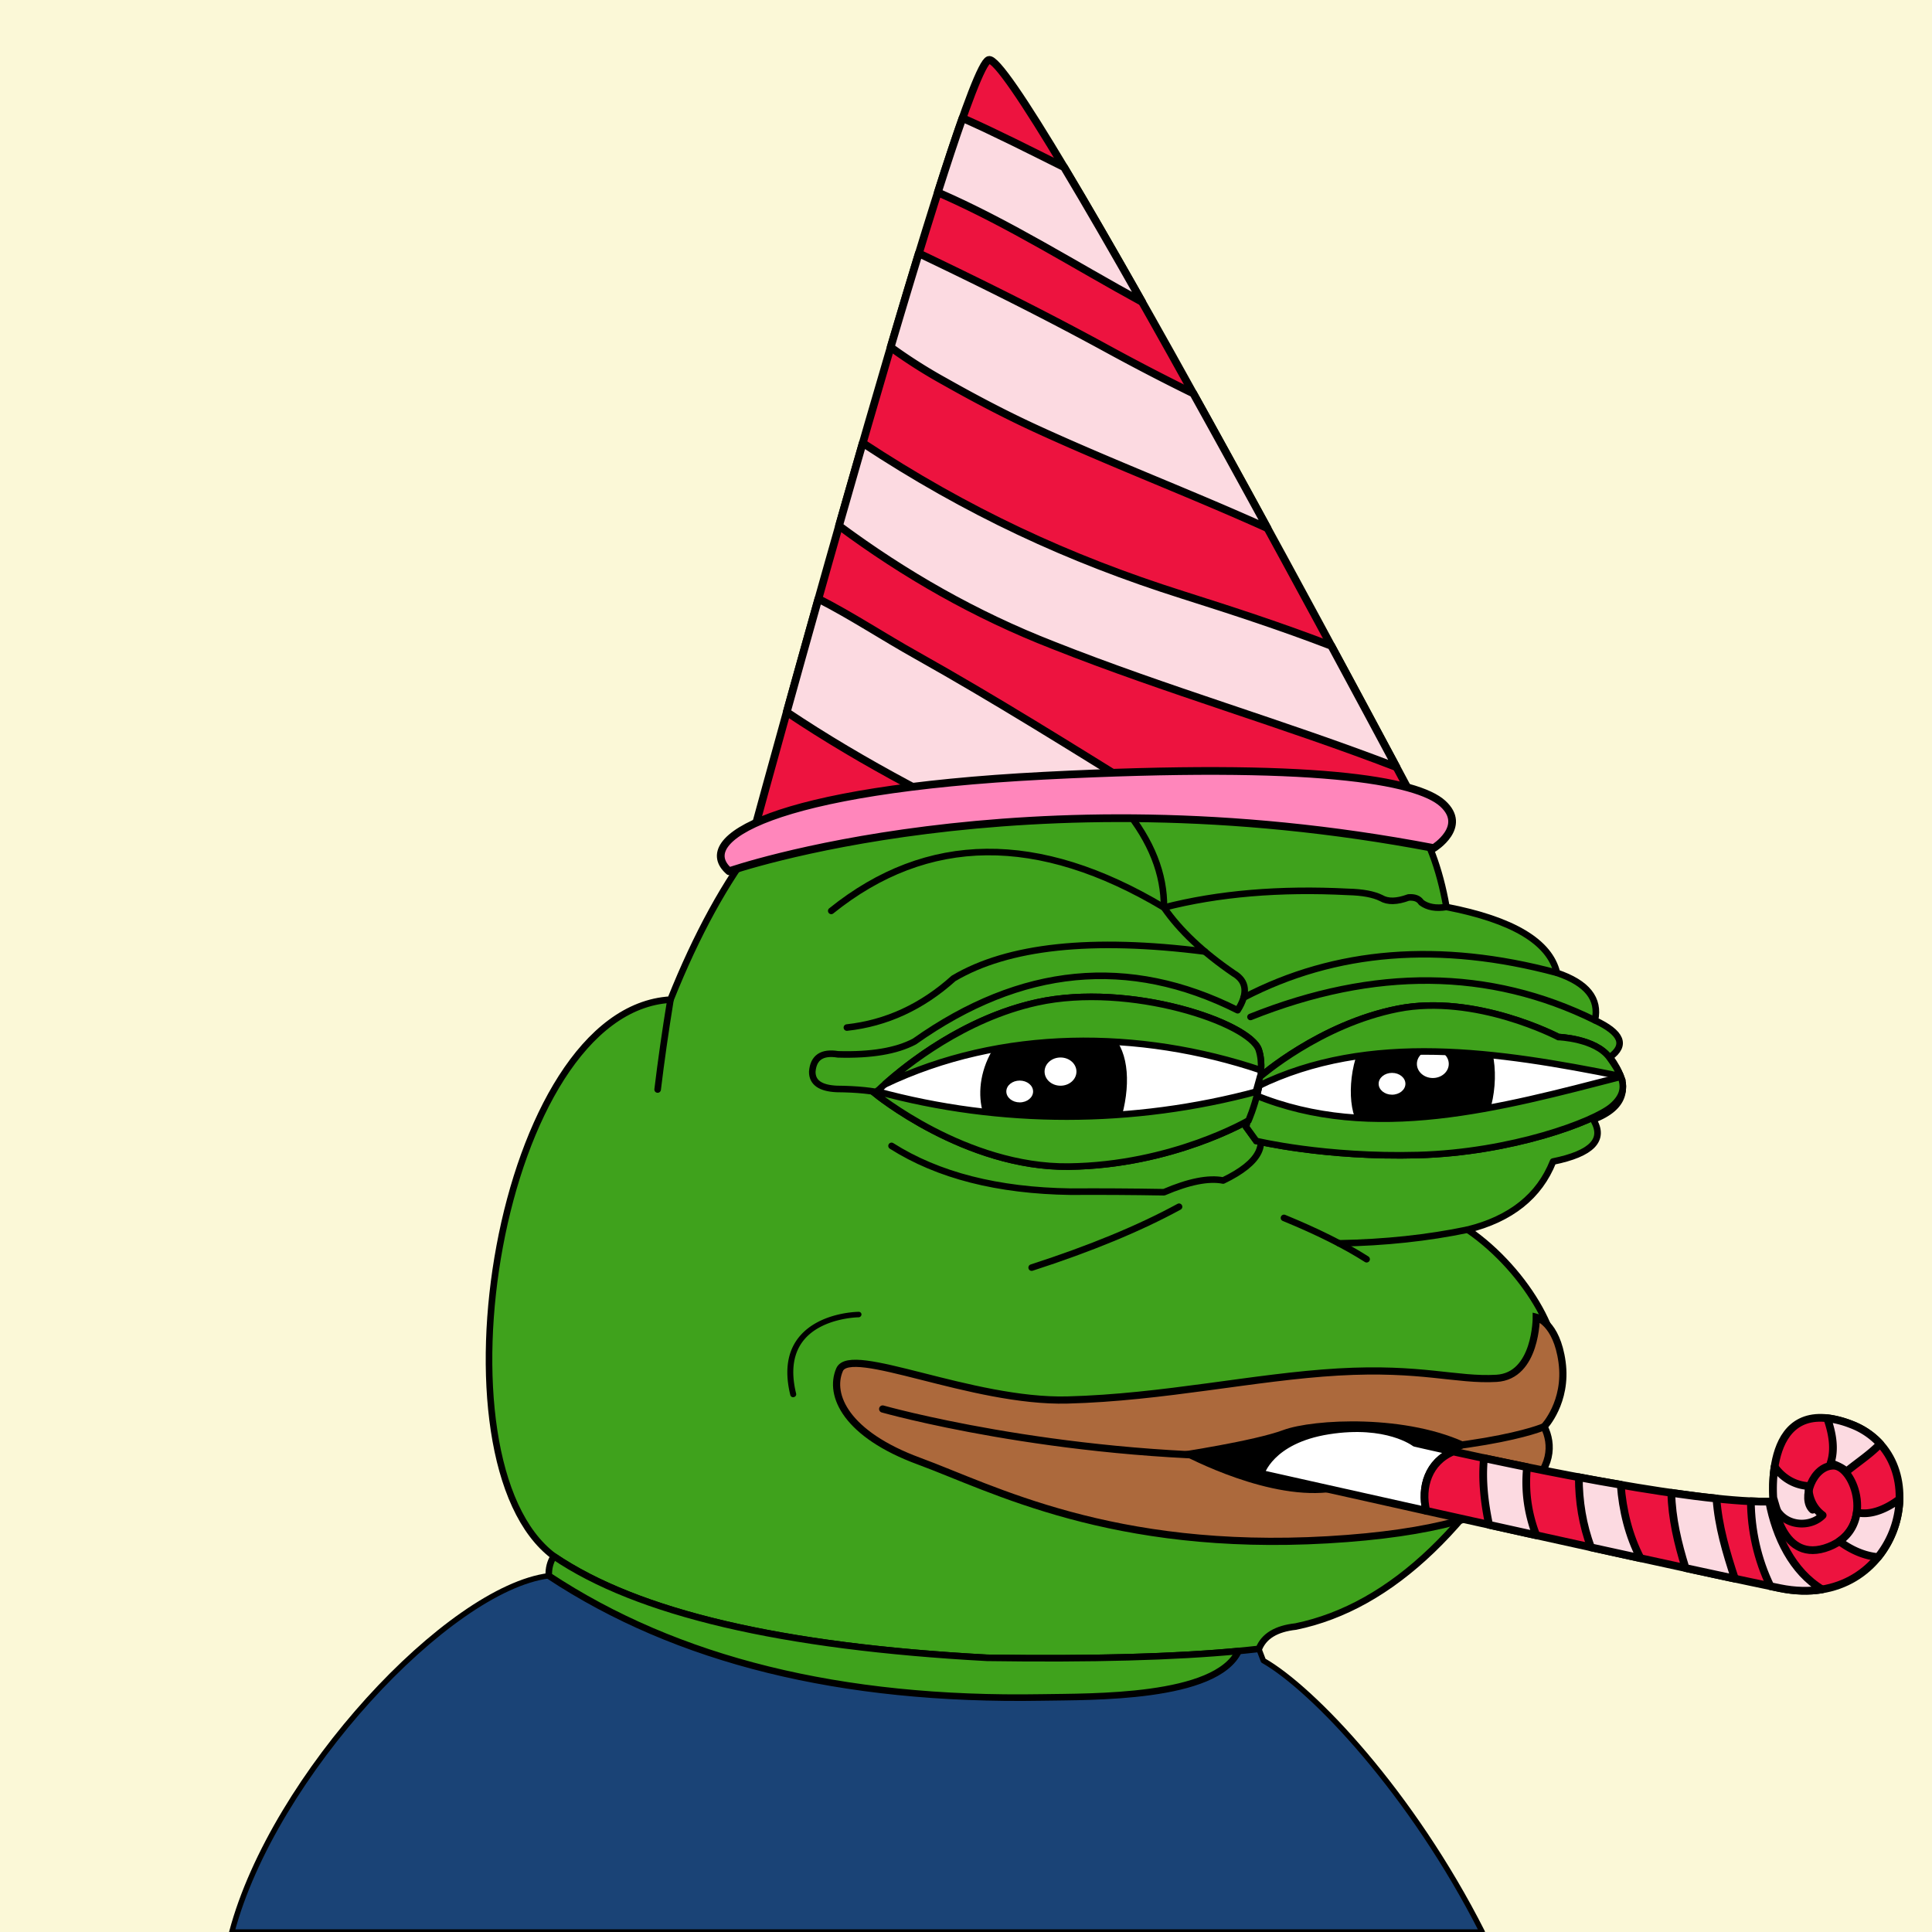 <svg xmlns="http://www.w3.org/2000/svg" xmlns:xlink="http://www.w3.org/1999/xlink" viewBox="0 0 2500 2500"><g><path style="fill-rule:evenodd;clip-rule:evenodd;fill:#fbf8d7;" d="M0 0h25e2v25e2H0z"/><path style="fill-rule:evenodd;clip-rule:evenodd;fill:#1a4376;stroke:#000;stroke-linecap:round;stroke-linejoin:round;stroke-width:7px" d="M1634.754 2148.807c1.927 5.057.0.0-5.78-15.17l-26.192 2.763.003.001c-29.47 61.966-189.929 58.995-254.948 60.108-259.599 4.447-472.17-48.054-637.709-157.502C580.824 2055.622 354.002 2296.891 3e2 25e2h1618C1826.858 2320.131 1699.317 2185.588 1634.754 2148.807z"/><path style="fill-rule:evenodd;clip-rule:evenodd;fill:#3fa21c;stroke:#000000;stroke-width:8.504;stroke-linecap:round;stroke-linejoin:round;stroke-miterlimit:2.613;" d="M867.603 1293.527c135.408-338.495 331.41-420.844 588.004-247.048 241.577-117.709 380.271-75.33 416.082 127.137 85.736 16.593 133.412 45.005 143.028 85.238 38.849 13.16 55.222 33.628 49.121 61.401 34.595 16.186 41.096 32.078 19.504 47.676 27.655 37.786 20.431 64.754-21.671 80.905 15.662 25.919-1.675 43.978-52.01 54.177-17.8 44.837-54.641 74.213-110.522 88.128 78.07 53.384 133.361 153.359 109.076 195.761-96.726 186.205-207.247 292.151-331.565 317.84-25.241 2.762-41.134 12.394-47.676 28.895-84.606 9.871-201.87 13.723-351.791 11.557-265.722-14.316-452.573-58.139-560.555-131.47C551.93 1890.923 644.393 1306.53 867.603 1293.527z"/><path style="fill-rule:evenodd;clip-rule:evenodd;fill:#3fa21c;stroke:#000000;stroke-width:8.504;stroke-linecap:round;stroke-linejoin:round;stroke-miterlimit:2.613;" d="M1602.782 2136.4l.003.001c-29.47 61.966-189.929 58.995-254.948 60.108-259.599 4.447-472.17-48.054-637.709-157.502-.339-9.494 1.828-17.921 6.501-25.282 107.982 73.33 294.833 117.153 560.555 131.47C1412.208 2147.146 1520.737 2144.214 1602.782 2136.4z"/><path style="fill-rule:evenodd;clip-rule:evenodd;fill:none;stroke:#000000;stroke-width:8.504;stroke-linecap:round;stroke-linejoin:round;stroke-miterlimit:2.613;" d="M867.603 1293.527c-6.666 40.876-12.204 79.643-16.615 116.301"/><path style="fill-rule:evenodd;clip-rule:evenodd;fill:none;stroke:#000000;stroke-width:8.504;stroke-linecap:round;stroke-linejoin:round;stroke-miterlimit:2.613;" d="M1525.676 1561.525c-51.268 27.946-114.836 54.192-190.704 78.737"/><path style="fill-rule:evenodd;clip-rule:evenodd;fill:none;stroke:#000000;stroke-width:8.504;stroke-linecap:round;stroke-linejoin:round;stroke-miterlimit:2.613;" d="M1661.48 1575.972c43.172 17.706 78.809 35.524 106.91 53.455"/><path style="fill-rule:evenodd;clip-rule:evenodd;fill:none;stroke:#000000;stroke-width:8.504;stroke-linecap:round;stroke-linejoin:round;stroke-miterlimit:2.613;" d="M1899.139 1591.141c-51.724 10.804-107.176 16.714-166.355 17.731"/><path style="fill-rule:evenodd;clip-rule:evenodd;fill:none;stroke:#000000;stroke-width:8.504;stroke-linecap:round;stroke-linejoin:round;stroke-miterlimit:2.613;" d="M1153.659 1482.787c60.118 38.148 137.411 57.893 231.879 59.234 39.01-.234 79.221.007 120.635.722 32.19-13.808 57.713-18.865 76.571-15.17 48.169-23.217 60.691-48.499 37.562-75.848"/><path style="fill-rule:evenodd;clip-rule:evenodd;fill:none;stroke:#000000;stroke-width:8.504;stroke-linecap:round;stroke-linejoin:round;stroke-miterlimit:2.613;" d="M1455.607 1046.479c34.191 41.927 51.047 84.546 50.566 127.858-162.616-97.202-306.126-95.756-430.529 4.334"/><path style="fill-rule:evenodd;clip-rule:evenodd;fill:none;stroke:#000000;stroke-width:8.504;stroke-linecap:round;stroke-linejoin:round;stroke-miterlimit:2.613;" d="M1871.688 1173.615c-13.481 2.256-24.317.329-32.506-5.78-3.124-4.977-8.661-7.145-16.614-6.501-15.036 5.566-26.834 5.807-35.396.723-9.792-4.853-23.998-7.501-42.619-7.946-88.686-4.572-168.146 2.17-238.38 20.226 20.481 29.685 50.58 58.098 90.295 85.239 17.034 9.995 18.72 25.887 5.057 47.676-140.781-70.757-280.197-57.274-418.249 40.452-23.248 12.323-56.235 17.861-98.964 16.615-20.681-3.351-31.758 4.112-33.229 22.393-.159 13.995 10.436 21.459 31.784 22.394 26.147.214 47.337 2.38 63.568 6.501"/><path style="fill-rule:evenodd;clip-rule:evenodd;fill:none;stroke:#000000;stroke-width:8.504;stroke-linecap:round;stroke-linejoin:round;stroke-miterlimit:2.613;" d="M1559.124 1231.308c-146.388-18.638-254.816-7.048-325.282 34.77-40.94 36.795-86.93 57.984-137.972 63.568"/><path style="fill-rule:evenodd;clip-rule:evenodd;fill:none;stroke:#000000;stroke-width:8.504;stroke-linecap:round;stroke-linejoin:round;stroke-miterlimit:2.613;" d="M1609.225 1290.928c119.034-61.942 254.197-72.633 405.492-32.075"/><path style="fill-rule:evenodd;clip-rule:evenodd;fill:none;stroke:#000000;stroke-width:8.504;stroke-linecap:round;stroke-linejoin:round;stroke-miterlimit:2.613;" d="M1618.139 1315.921c160.721-64.233 309.287-62.788 445.699 4.334"/><g><path style="fill:#FFFFFF;stroke:#000000;stroke-width:8.504;" d="M1630.507 1393.378c0 0 77.542-68.053 178.195-87.966 100.643-19.918 207.885 36.511 207.885 36.511s47.862 1.66 66.002 26.563c18.141 24.892 26.401 43.14 3.29 63.058-23.09 19.923-130.333 59.754-250.776 63.074-120.454 3.32-209.546-18.258-209.546-18.258l-13.201-18.258L1630.507 1393.378z"/><path style="fill:#FFFFFF;stroke:#000000;stroke-width:8.504;" d="M1132.232 1414.951c0 0 89.097-91.286 209.538-117.843 120.444-26.557 275.537 26.557 287.088 61.414 11.551 34.856-13.2 91.28-13.2 91.28s-99.003 58.094-232.636 59.749C1249.375 1511.21 1132.232 1414.951 1132.232 1414.951z"/><g><path d="M1429.223 1331.876c-50.978-30.166-120.438-21.578-148.489 33.186-28.048 54.78-6.6 119.498 49.496 122.823 56.101 3.325 113.843-8.299 123.744-53.109C1463.873 1389.965 1457.273 1348.475 1429.223 1331.876z"/><path style="fill:#FFFFFF;" d="M1392.921 1386.641c0 10.093-9.224 18.264-20.62 18.264-11.386.0-20.621-8.171-20.621-18.264.0-10.072 9.234-18.253 20.621-18.253C1383.698 1368.388 1392.921 1376.568 1392.921 1386.641z"/><path style="fill:#FFFFFF;" d="M1336.83 1412.363c0 7.799-7.758 14.119-17.325 14.119-9.562.0-17.32-6.32-17.32-14.119.0-7.784 7.758-14.098 17.32-14.098C1329.072 1398.265 1336.83 1404.579 1336.83 1412.363z"/><path style="fill:#FFFFFF;" d="M1340.13 1345.98c0 4.129-4.807 7.474-10.72 7.474-5.929.0-10.736-3.346-10.736-7.474.0-4.119 4.807-7.464 10.736-7.464C1335.323 1338.516 1340.13 1341.861 1340.13 1345.98z"/></g><g><path d="M1906.055 1325.237c-45.863-20.501-115.504-19.918-138.594 14.939-23.111 34.856-24.751 92.94-9.9 114.518 14.85 21.578 39.591 26.552 75.892 28.217 36.301 1.65 80.852-3.325 94.052-44.815C1940.696 1396.599 1935.746 1338.516 1906.055 1325.237z"/><path style="fill:#FFFFFF;" d="M1874.704 1376.687c0 10.078-9.234 18.258-20.63 18.258-11.386.0-20.62-8.181-20.62-18.258.0-10.083 9.234-18.258 20.62-18.258C1865.47 1358.429 1874.704 1366.604 1874.704 1376.687z"/><path style="fill:#FFFFFF;" d="M1818.602 1402.409c0 7.794-7.748 14.114-17.32 14.114-9.562.0-17.32-6.32-17.32-14.114.0-7.789 7.758-14.104 17.32-14.104C1810.855 1388.305 1818.602 1394.62 1818.602 1402.409z"/><path style="fill:#FFFFFF;" d="M1821.902 1336.021c0 4.129-4.796 7.474-10.72 7.474-5.924.0-10.72-3.345-10.72-7.474.0-4.119 4.797-7.47 10.72-7.47C1817.106 1328.551 1821.902 1331.902 1821.902 1336.021z"/></g><path style="fill:#3fa21c;stroke:#000000;stroke-width:8.504;" d="M1631.799 1384.914c.431-9.304-.297-18.413-2.941-26.392-11.55-34.856-166.644-87.971-287.088-61.414-93.942 20.717-168.809 80.806-197.206 106.245C1296.235 1330.825 1474.511 1332.042 1631.799 1384.914z"/><path style="fill:#3fa21c;stroke:#000000;stroke-width:8.504;" d="M1623.907 1416.925l-11.55 41.176 13.201 18.258c0 0 89.092 21.578 209.546 18.258 120.443-3.32 227.686-43.151 250.776-63.074 14.712-12.681 16.644-24.702 11.473-38.166C1942.5 1433.25 1776.188 1479.571 1623.907 1416.925z"/><path style="fill:#3fa21c;stroke:#000000;stroke-width:8.504;" d="M2097.025 1392.502c-3.008-7.433-8.097-15.315-14.436-24.016-18.14-24.903-66.002-26.563-66.002-26.563s-107.243-56.429-207.885-36.511c-100.653 19.913-178.195 87.966-178.195 87.966l-3.505 12.505C1771.771 1334.799 1940.245 1361.027 2097.025 1392.502z"/><path style="fill:#3fa21c;stroke:#000000;stroke-width:8.504;" d="M1134.974 1412.25c-1.781 1.722-2.742 2.701-2.742 2.701s117.143 96.26 250.789 94.6c133.633-1.655 232.636-59.749 232.636-59.749s7.353-16.83 12.17-37.769C1465.897 1455.75 1294.784 1455.823 1134.974 1412.25z"/></g><g><path d="M1279.37 77.6c-34 11.34-280.3 911.76-307.2 1010.45 9.25-3.35 18.45-7.07 27.83-10.05 6-2 12-5 21-6 6 0 12-4 18-5 7 0 14-2 21-2 67-4 130-14 198-28 5-1 10 0 15 0 2-1 4-3 6-3 13-1 26 2 39-1 8-2 16-1 24-2 2-1 4-3 6-3q87-1.5 174 0c2 0 4 3 6 3 39 1 78-3 117 1 17 2 34 0 51 2l9 3c7 0 14-1 21 0 7 2 14 5 21 6 10 0 20 1 30 2 18 3 36 1 54 3 1.91.15 3.81.27 5.72.39C1818 1013.16 1314.69 65.82 1279.37 77.6z" style="fill: #ed133f;stroke: #000;stroke-linecap: round;stroke-linejoin: round;stroke-width: 10px"/><path d="M1807 992.67c-20.33-38.05-49.69-92.86-84.32-157-63-24.24-126.41-45-191.71-65.66-148.54-46.91-279.9-108.16-414.59-196.78-10.35 35.86-20.64 71.8-30.69 107.13C1170.57 743.27 1262.31 795.84 1363 835 1510.69 893.53 1660.7 936.32 1807 992.67z" style="fill: #fcdae1;stroke: #000;stroke-linecap: round;stroke-linejoin: round;stroke-width: 10px"/><path d="M1273 1037c2-1 4-3 6-3 13-1 26 2 39-1 8-2 16-1 24-2 2-1 4-3 6-3q68.07-1.17 136.15-.5C1386.71 967.15 1289.39 906 1186 848c-43.61-24.37-83.93-51.19-127-73.11-14.89 52.91-28.77 102.67-40.94 146.53 50.17 33.57 101.71 63.92 157 93.59 18.11 9.9 36.38 19 54.78 27.62q14-2.69 28.22-5.62C1263 1036 1268 1037 1273 1037z" style="fill: #fcdae1;stroke: #000;stroke-linecap: round;stroke-linejoin: round;stroke-width: 10px"/><path d="M1339 554c100.29 46.15 201.37 84.43 301.14 129.51-31.07-56.92-63.63-116.19-96-174.4-36.72-18-73.32-37-110.19-57.11-82.09-44.84-163-85.06-245-124.18-11.7 38.26-24 79.17-36.45 121.45A670.64 670.64.0 0 0 1223 494c39 22 77 42 116 60z" style="fill: #fcdae1;stroke: #000;stroke-linecap: round;stroke-linejoin: round;stroke-width: 10px"/><path d="M1477.87 390.71c-36.56-64.65-71.15-124.61-101-174.4-43.47-21.63-86.83-43.75-131.38-63.55-9.4 26.59-20.19 59.21-31.94 96.14L1216 250C1307.35 290.07 1390.36 343 1477.87 390.71z" style="fill: #fcdae1;stroke: #000;stroke-linecap: round;stroke-linejoin: round;stroke-width: 10px"/><path d="M943.44 1127.39s377.93-132 911.82-30c0 0 44.62-27.59 11.62-57.59s-165-54-516.05-36S896.09 1086 943.44 1127.39z" style="fill: #ff86bb;stroke: #000;stroke-linecap: round;stroke-linejoin: round;stroke-width: 10px"/></g><g><g><path d="M1111.1 1697.49c-2 0-49.3.7-75.61 30.79-16.46 18.84-20.77 44.77-12.79 77.07a3.69 3.69.0 0 0 4.6 2.47 3.73 3.73.0 0 0 2.92-4.37c-7.41-30-3.66-53.88 11.16-70.86 23.83-27.31 68.94-28 69.39-28a3.94 3.94.0 0 0 4-3.57 3.48 3.48.0 0 0-3.68-3.52"/><path d="M1987.94 1704.47s.38 76.1-51.53 79.1-97-14.44-204.81-8.22-226.47 33.09-350.5 36.24-280.61-72-294.74-39.1 8.83 83.63 103 118.27 249.2 117.85 528.73 101.73 302.65-101.59 280-146.36c0 0 30.22-31.79 23.23-83.48S1987.94 1704.47 1987.94 1704.47z" style="fill: #ac693c;stroke: #000;stroke-width: 9.302px"/><path d="M1142.17 1823.23s220 62.45 496.41 61.54 359.53-38.64 359.53-38.64" style="fill: #ac693c;stroke: #000;stroke-linecap: round;stroke-linejoin: round;stroke-width: 9.302px"/><path d="M1524.07 1879.35s98.33-14.69 136.58-28.91 161.06-21.31 241.53 19.13c0 0-107.89 57.31-191.76 62.15S1524.07 1879.35 1524.07 1879.35z"/></g><g><path d="M1880.5 1878.21c-30.56-6.75-49.5-11.21-49.5-11.21s-36-28-112-16-88 56-88 56 94.39 21.22 214.62 48C1838.15 1924.41 1848.69 1891.24 1880.5 1878.21z" style="fill: #fff;stroke: #000;stroke-linecap: round;stroke-linejoin: round;stroke-width: 10px"/><path d="M2395 1843c-116-44-1e2 1e2-1e2 1e2-94.74 3.06-315.56-42.92-414.5-64.79-31.81 13-42.35 46.2-34.87 76.8 160.9 35.85 368.1 81.68 457.38 1e2C2459 2087 2511 1887 2395 1843z" style="fill: #ed133f;stroke: #000;stroke-linecap: round;stroke-linejoin: round;stroke-width: 10px"/><g><path d="M1976 1898.46c-19.89-4-38.69-8-55.74-11.61-2.87 28.54.62 57.81 6.62 86.23l61.07 13.54A187.62 187.62.0 0 1 1976 1898.46z" style="fill: #fcdae1;stroke: #000;stroke-linecap: round;stroke-linejoin: round;stroke-width: 10px"/><path d="M2043 1911.56c0 30.92 4.92 62.06 15.81 90.71 21.79 4.8 43.22 9.51 64 14-15.13-28.94-23.2-62.26-25.57-95C2079.11 1918.21 2060.92 1914.92 2043 1911.56z" style="fill: #fcdae1;stroke: #000;stroke-linecap: round;stroke-linejoin: round;stroke-width: 10px"/><path d="M2162.68 1931.74c.73 32.89 8.47 65.38 18.39 97.29 23 5 44.48 9.63 63.87 13.77-11.17-33.87-21.38-68.27-23.84-103.66C2202.76 1937.21 2183.09 1934.69 2162.68 1931.74z" style="fill: #fcdae1;stroke: #000;stroke-linecap: round;stroke-linejoin: round;stroke-width: 10px"/><path d="M2289.35 1943.12c-7.3.09-15.24-.08-23.74-.48.31 37.59 8.57 75.45 25.32 109.87L2303 2055c20 4.11 38.34 4.38 54.81 1.66C2319.67 2033.81 2297.95 1988.72 2289.35 1943.12z" style="fill: #fcdae1;stroke: #000;stroke-linecap: round;stroke-linejoin: round;stroke-width: 10px"/><path d="M2302 1958c13.49 17.09 41.54 18 56.51 2.71-11.81-8.55-18.5-22.57-18.25-37.79-18-.91-33.93-10.65-43.92-25a193.93 193.93.0 0 0-1.71 40.35 47.31 47.31.0 0 1 1.38 4.7C2298 1949 2299 1955 2302 1958z" style="fill: #fcdae1;stroke: #000;stroke-linecap: round;stroke-linejoin: round;stroke-width: 10px"/><path d="M2395 1843a126.11 126.11.0 0 0-30.67-7.85c6.72 19 10.55 40 4.45 58.05 7.53 2.75 15.05 6 20.46 10.85A34 34 0 0 1 2392 1902c13.72-11 28.85-21 40.88-33.66A97 97 0 0 0 2395 1843z" style="fill: #fcdae1;stroke: #000;stroke-linecap: round;stroke-linejoin: round;stroke-width: 10px"/></g><path d="M2295 1943s10 82.55 71.54 58.55 33-105 6-105-42 43.5-27 57" style="fill: none;stroke: #000;stroke-linecap: round;stroke-linejoin: round;stroke-width: 10px"/><path d="M2457.95 1939.73c-1 .78-1.93 1.54-2.95 2.27-15.38 11-35 19.27-52.33 15.06-1.87 14-8.58 27.66-22.51 37.31 14.56 10.89 32 19 50.06 20.45A125.42 125.42.0 0 0 2457.95 1939.73z" style="fill: #fcdae1;stroke: #000;stroke-linecap: round;stroke-linejoin: round;stroke-width: 10px"/></g></g></g></svg>
